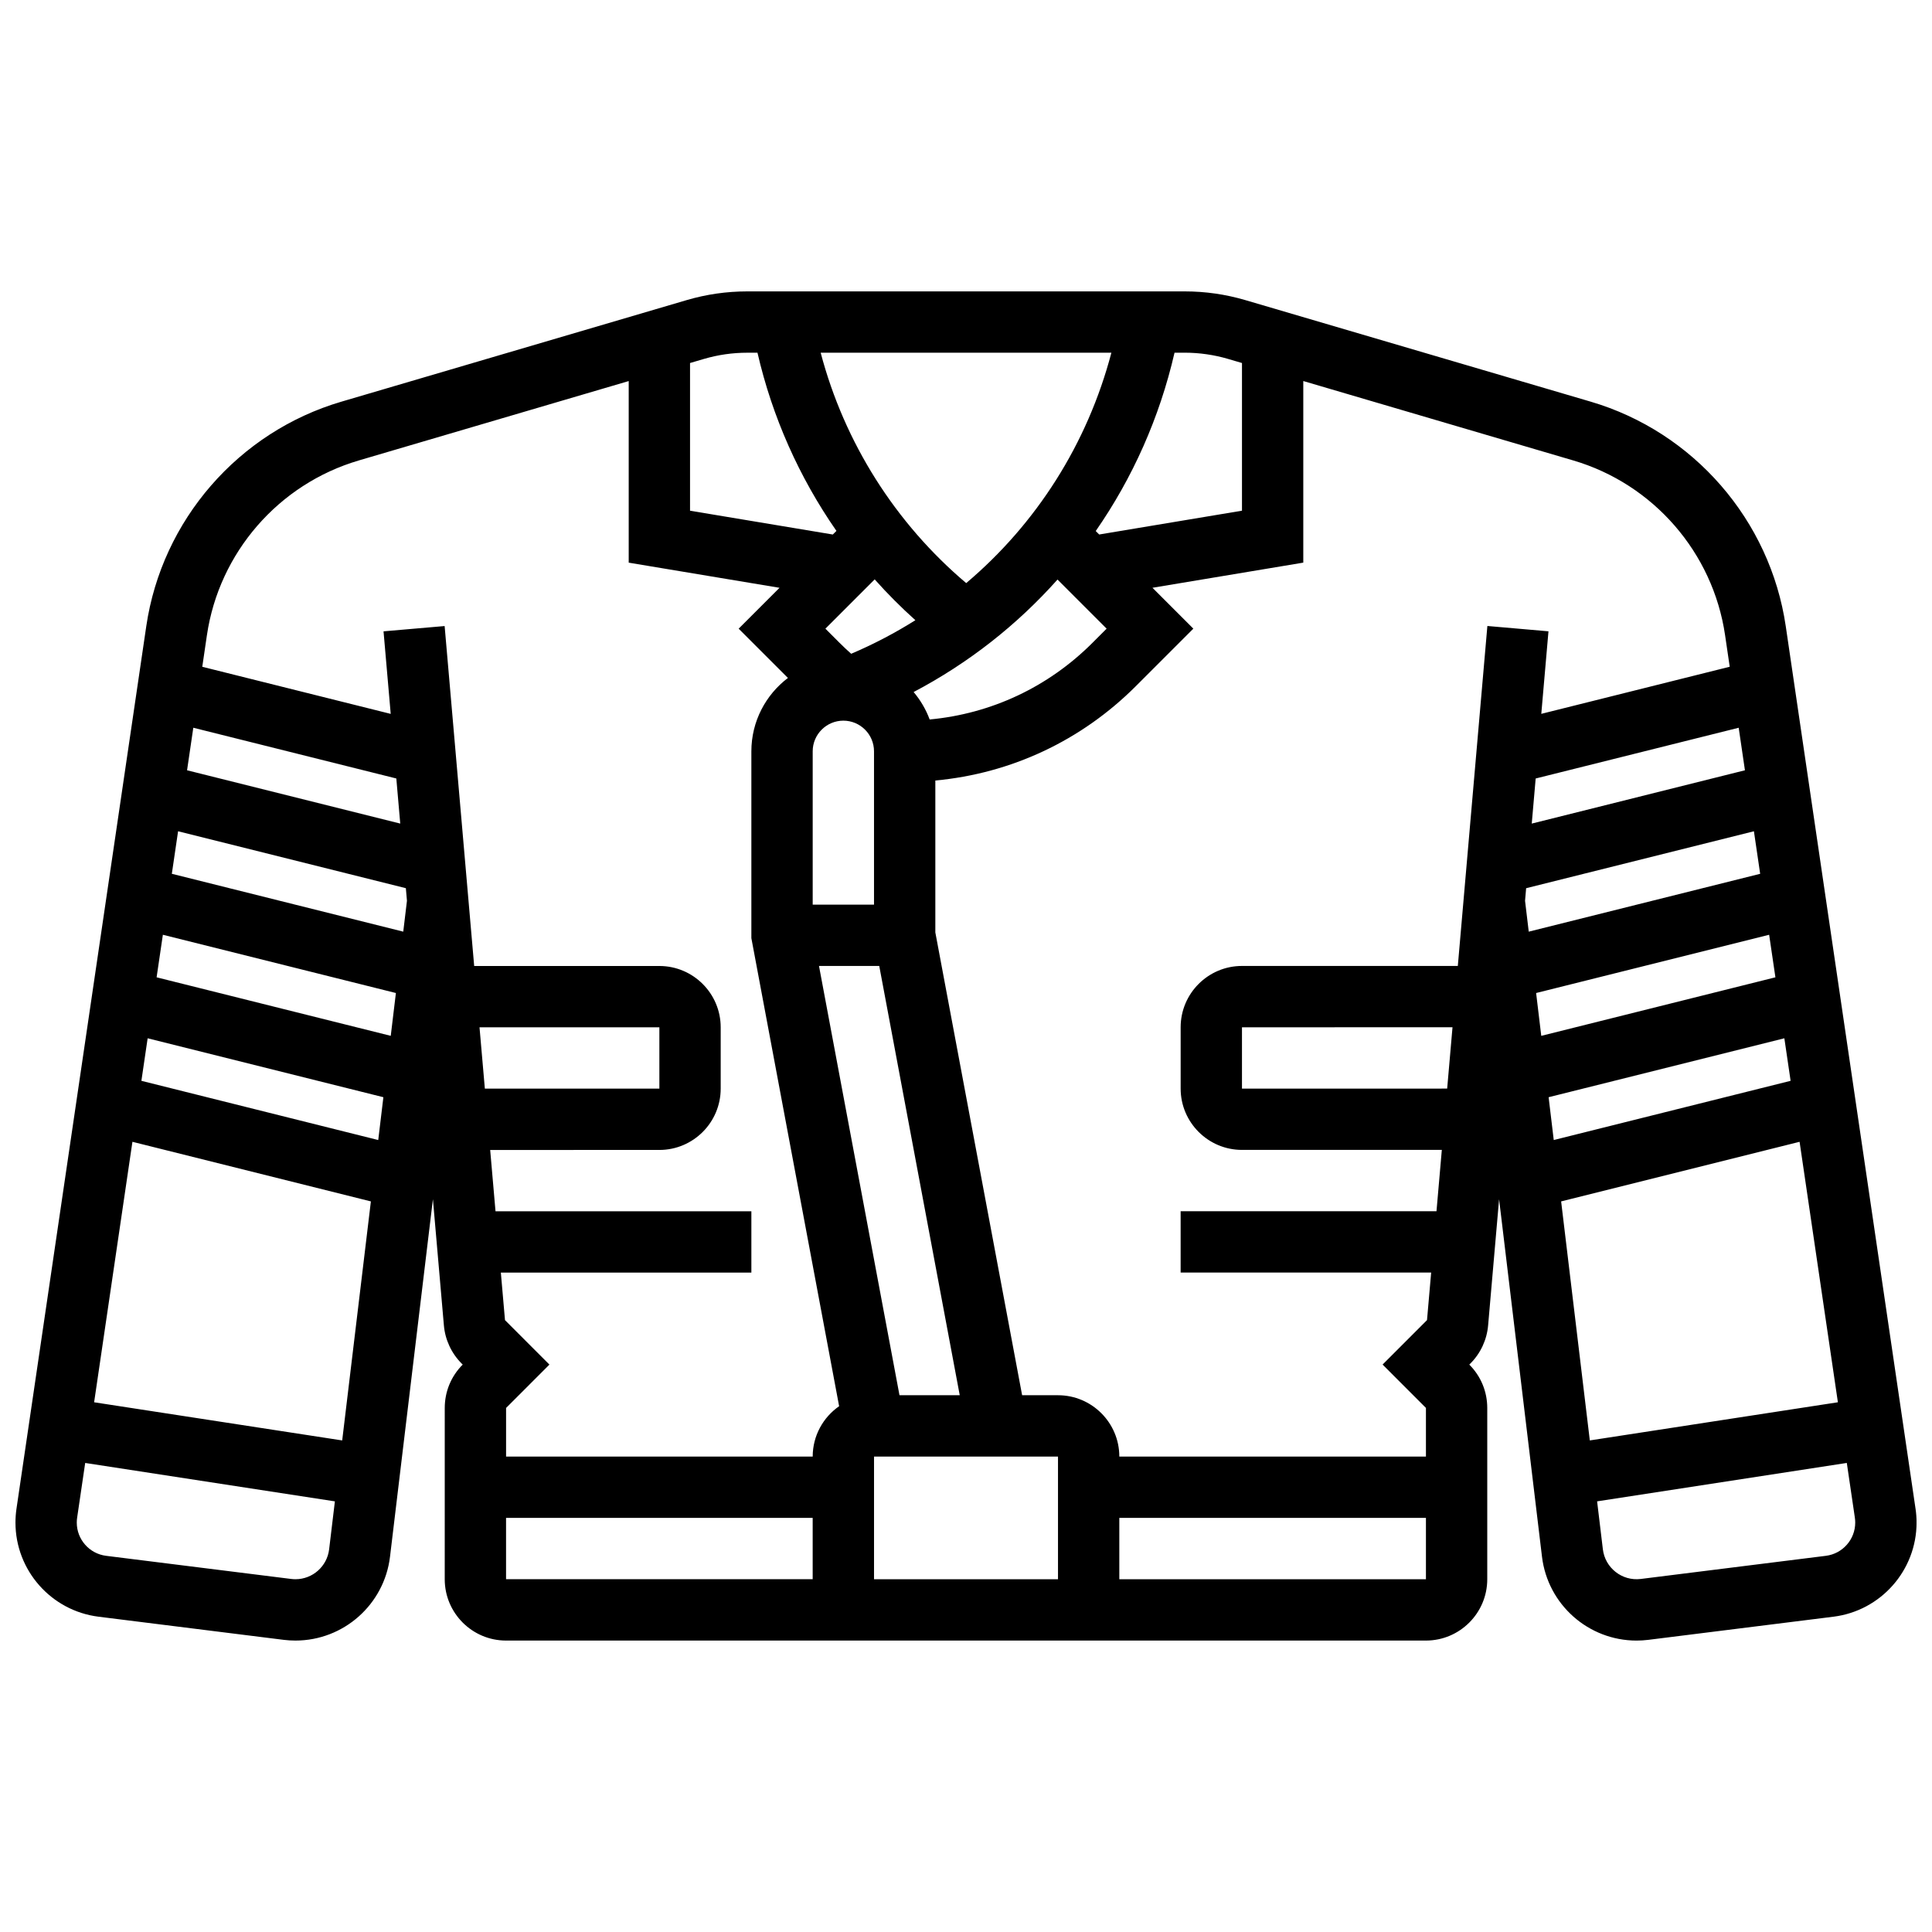 <?xml version="1.0" encoding="UTF-8"?>
<!-- Uploaded to: ICON Repo, www.iconrepo.com, Generator: ICON Repo Mixer Tools -->
<svg width="800px" height="800px" version="1.1" viewBox="144 144 512 512" xmlns="http://www.w3.org/2000/svg">
 <defs>
  <clipPath id="a">
   <path d="m148.09 221h503.81v358h-503.81z"/>
  </clipPath>
 </defs>
 <g clip-path="url(#a)">
  <path d="m651.64 543.85-34.395-233.89c-4.137-28.133-24.438-51.496-51.719-59.523l-91.488-26.902c-5.219-1.535-10.617-2.312-16.051-2.312h-115.97c-5.434 0-10.832 0.777-16.051 2.312l-91.484 26.91c-27.281 8.023-47.582 31.387-51.719 59.523l-34.398 233.88c-0.176 1.207-0.266 2.438-0.266 3.66 0 12.645 9.461 23.363 22.012 24.934l49.066 6.133c1.035 0.129 2.086 0.191 3.121 0.191 12.77 0 23.543-9.559 25.062-22.238l11.367-94.719 2.91 33.449c0.332 3.805 2 7.383 4.699 10.086l0.289 0.285c-3.07 3.07-4.762 7.148-4.762 11.492l-0.004 45.395c0 8.961 7.293 16.25 16.25 16.25h243.78c8.961 0 16.25-7.293 16.25-16.25v-45.391c0-4.34-1.691-8.422-4.762-11.492l0.289-0.285c2.699-2.699 4.367-6.281 4.699-10.086l2.91-33.449 11.367 94.719c1.52 12.676 12.297 22.238 25.062 22.238 1.035 0 2.086-0.066 3.133-0.195l49.059-6.133c12.551-1.57 22.012-12.289 22.012-24.934 0-1.223-0.09-2.453-0.266-3.66zm-100.67-193.54 53.801-13.449 1.656 11.273-56.496 14.125zm-2.816 32.41 0.289-3.336 60.363-15.09 1.656 11.273-61.328 15.332zm2.934 24.441 61.754-15.438 1.66 11.277-62.051 15.512zm3.312 27.613 62.473-15.617 1.656 11.273-62.77 15.691zm66.508 11.816 10.152 69.027-65.742 10.113-7.602-63.344zm-19.746-134.27 1.23 8.375-49.934 12.484 1.902-21.875-16.191-1.41-7.832 90.094h-57.203c-8.961 0-16.25 7.293-16.25 16.25v16.25c0 8.961 7.293 16.25 16.25 16.25h52.965l-1.414 16.25-67.805 0.008v16.25h66.391l-1.098 12.598-11.773 11.781 11.488 11.492v12.887h-81.258c0-8.961-7.293-16.25-16.25-16.25h-9.508l-23-122.65v-40.258c20.062-1.855 38.68-10.555 53.109-24.98l15.266-15.266-10.832-10.832 39.969-6.664v-48.125l71.551 21.047c21.223 6.242 37.012 24.41 40.227 46.293zm-72.234 103.92-1.414 16.25-54.379 0.004v-16.25zm-138.56-81.57c-0.992-2.676-2.441-5.133-4.25-7.273 14.543-7.652 27.41-17.781 38.133-29.809l13.016 13.016-3.773 3.773c-11.715 11.715-26.832 18.781-43.125 20.293zm9.684-36.141c-18.793-15.891-32.289-37.242-38.566-61.059h77.043c-6.356 24.18-19.891 45.359-38.477 61.059zm-24.254-0.988c3.379 3.797 6.981 7.406 10.785 10.82-5.375 3.383-11.059 6.363-17.008 8.898-1.051-0.93-2.074-1.891-3.062-2.879l-3.773-3.777zm-16.426 45.566c0-4.481 3.644-8.125 8.125-8.125 4.481 0 8.125 3.644 8.125 8.125v40.629h-16.25zm17.637 56.883 21.332 113.76h-15.969l-21.332-113.76zm-1.383 130.02h48.754v32.504h-48.754zm93.828-290.89 3.684 1.082v39.137l-37.84 6.309-0.918-0.918c9.762-14.051 16.914-30.023 20.883-47.262h2.727c3.883 0.004 7.738 0.559 11.465 1.652zm-127.44-1.648h2.723c3.922 17.035 11.074 33.051 20.926 47.223l-0.957 0.957-37.84-6.309v-39.141l3.684-1.082c3.727-1.094 7.582-1.648 11.465-1.648zm-102.95 28.559 71.551-21.047v48.125l39.969 6.664-10.832 10.832 13.059 13.059c-5.883 4.457-9.691 11.512-9.691 19.445v49.512l23.258 124.04c-4.227 2.938-7.004 7.82-7.004 13.348h-81.258v-12.887l11.488-11.492-11.777-11.781-1.098-12.598h66.391v-16.25h-67.805l-1.414-16.25 44.84-0.004c8.961 0 16.25-7.293 16.25-16.25v-16.25c0-8.961-7.293-16.25-16.25-16.25h-49.078l-7.832-90.09-16.191 1.402 1.902 21.875-49.938-12.48 1.23-8.375c3.223-21.887 19.012-40.055 40.23-46.297zm32.012 150.21h47.664v16.25h-46.25zm-89.605 14.188 1.656-11.273 62.473 15.617-1.363 11.348zm60.816 31.957-7.602 63.344-65.742-10.113 10.152-69.027zm-56.785-59.387 1.66-11.277 61.754 15.438-1.363 11.348zm64.566-40.742-56.496-14.125 1.656-11.273 53.801 13.449zm1.488 17.125 0.289 3.336-0.98 8.18-61.328-15.332 1.656-11.273zm-29.262 183.13c-0.371 0-0.746-0.023-1.117-0.07l-49.059-6.133c-4.434-0.555-7.773-4.34-7.773-8.805 0-0.43 0.031-0.867 0.094-1.289l2.137-14.516 66.172 10.18-1.527 12.715c-0.539 4.512-4.379 7.918-8.926 7.918zm55.816-16.254h81.258v16.25h-81.258zm162.52 16.254v-16.25h81.258v16.25zm187.25-6.203-49.051 6.133c-5 0.621-9.465-2.969-10.051-7.852l-1.527-12.715 66.172-10.18 2.137 14.516c0.062 0.426 0.094 0.863 0.094 1.289 0.004 4.469-3.34 8.254-7.773 8.809z"/>
 </g>
</svg>